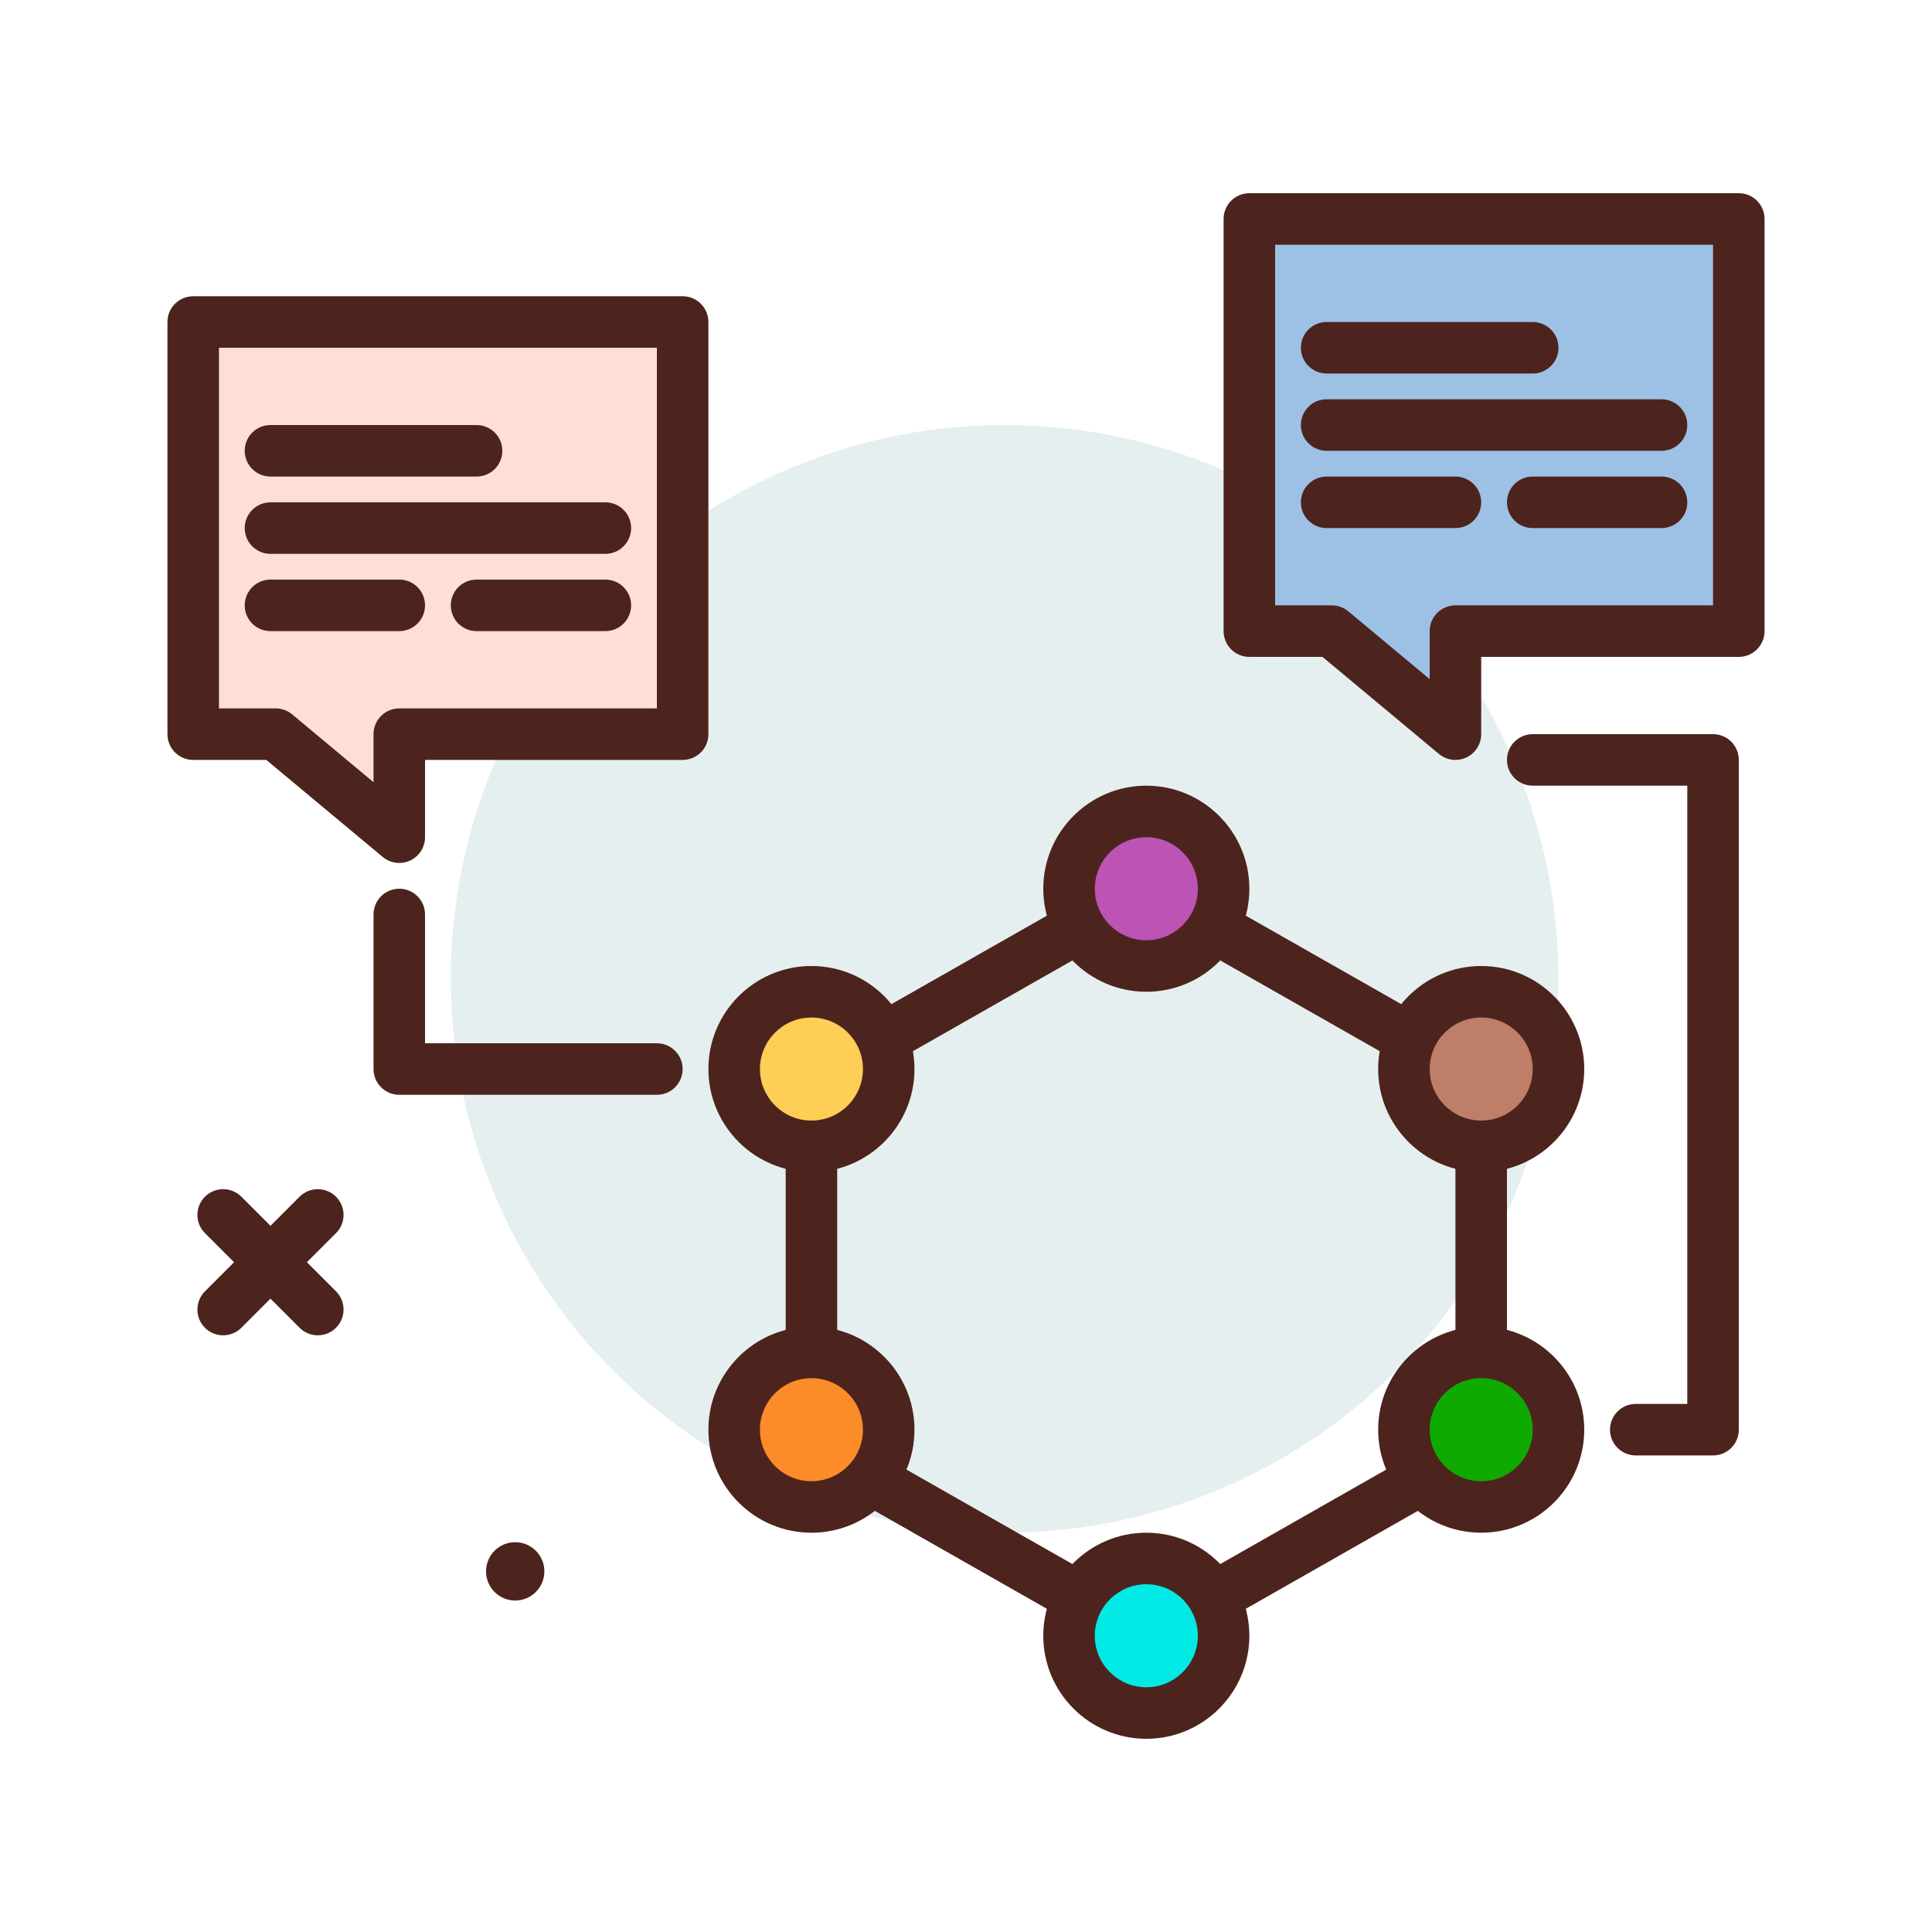 <svg xmlns="http://www.w3.org/2000/svg" id="analyse" height="512" viewBox="0 0 300 300" width="512"><g><circle cx="156" cy="152" fill="#e5efef" r="86"></circle><g fill="#4c241d"><path d="m178 258c-.684 0-1.367-.176-1.98-.523l-52-29.598c-1.246-.711-2.02-2.039-2.02-3.477v-56.805c0-1.438.773-2.766 2.02-3.477l52-29.598c1.227-.695 2.734-.695 3.961 0l52 29.598c1.246.711 2.02 2.039 2.02 3.477v56.805c0 1.438-.773 2.766-2.02 3.477l-52 29.598c-.614.347-1.297.523-1.981.523zm-48-35.922 48 27.32 48-27.32v-52.156l-48-27.32-48 27.32z"></path><circle cx="80" cy="244" r="4.529"></circle><path d="m34.652 207.348c-1.023 0-2.047-.391-2.828-1.172-1.562-1.562-1.562-4.094 0-5.656l14.695-14.695c1.562-1.562 4.094-1.562 5.656 0s1.562 4.094 0 5.656l-14.695 14.695c-.781.781-1.804 1.172-2.828 1.172z"></path><path d="m49.348 207.348c-1.023 0-2.047-.391-2.828-1.172l-14.696-14.696c-1.562-1.562-1.562-4.094 0-5.656s4.094-1.562 5.656 0l14.695 14.695c1.562 1.562 1.562 4.094 0 5.656-.78.782-1.804 1.173-2.827 1.173z"></path></g><g><path d="m106 50h-76v64h12.8l19.2 16v-16h44z" fill="#ffded5"></path><path d="m62 134c-.918 0-1.828-.316-2.562-.926l-18.086-15.074h-11.352c-2.211 0-4-1.789-4-4v-64c0-2.211 1.789-4 4-4h76c2.211 0 4 1.789 4 4v64c0 2.211-1.789 4-4 4h-40v12c0 1.551-.898 2.965-2.305 3.621-.539.254-1.121.379-1.695.379zm-28-24h8.801c.938 0 1.844.328 2.562.926l12.637 10.535v-7.461c0-2.211 1.789-4 4-4h40v-56h-68z" fill="#4c241d"></path></g><path d="m74 74h-32c-2.211 0-4-1.789-4-4s1.789-4 4-4h32c2.211 0 4 1.789 4 4s-1.789 4-4 4z" fill="#4c241d"></path><path d="m94 86h-52c-2.211 0-4-1.789-4-4s1.789-4 4-4h52c2.211 0 4 1.789 4 4s-1.789 4-4 4z" fill="#4c241d"></path><path d="m62 98h-20c-2.211 0-4-1.789-4-4s1.789-4 4-4h20c2.211 0 4 1.789 4 4s-1.789 4-4 4z" fill="#4c241d"></path><path d="m94 98h-20c-2.211 0-4-1.789-4-4s1.789-4 4-4h20c2.211 0 4 1.789 4 4s-1.789 4-4 4z" fill="#4c241d"></path><g><path d="m270 34h-76v64h12.8l19.2 16v-16h44z" fill="#9dc1e4"></path><path d="m226 118c-.918 0-1.828-.316-2.562-.926l-18.086-15.074h-11.352c-2.211 0-4-1.789-4-4v-64c0-2.211 1.789-4 4-4h76c2.211 0 4 1.789 4 4v64c0 2.211-1.789 4-4 4h-40v12c0 1.551-.898 2.965-2.305 3.621-.539.254-1.121.379-1.695.379zm-28-24h8.801c.938 0 1.844.328 2.562.926l12.637 10.535v-7.461c0-2.211 1.789-4 4-4h40v-56h-68z" fill="#4c241d"></path></g><path d="m238 58h-32c-2.211 0-4-1.789-4-4s1.789-4 4-4h32c2.211 0 4 1.789 4 4s-1.789 4-4 4z" fill="#4c241d"></path><path d="m258 70h-52c-2.211 0-4-1.789-4-4s1.789-4 4-4h52c2.211 0 4 1.789 4 4s-1.789 4-4 4z" fill="#4c241d"></path><path d="m226 82h-20c-2.211 0-4-1.789-4-4s1.789-4 4-4h20c2.211 0 4 1.789 4 4s-1.789 4-4 4z" fill="#4c241d"></path><path d="m258 82h-20c-2.211 0-4-1.789-4-4s1.789-4 4-4h20c2.211 0 4 1.789 4 4s-1.789 4-4 4z" fill="#4c241d"></path><g><circle cx="178" cy="138" fill="#bd53b5" r="12"></circle><path d="m178 154c-8.824 0-16-7.176-16-16s7.176-16 16-16 16 7.176 16 16-7.176 16-16 16zm0-24c-4.41 0-8 3.59-8 8s3.59 8 8 8 8-3.59 8-8-3.59-8-8-8z" fill="#4c241d"></path></g><g><circle cx="178" cy="254" fill="#02eae6" r="12"></circle><path d="m178 270c-8.824 0-16-7.176-16-16s7.176-16 16-16 16 7.176 16 16-7.176 16-16 16zm0-24c-4.41 0-8 3.59-8 8s3.59 8 8 8 8-3.59 8-8-3.59-8-8-8z" fill="#4c241d"></path></g><g><circle cx="230" cy="222" fill="#0faa00" r="12"></circle><path d="m230 238c-8.824 0-16-7.176-16-16s7.176-16 16-16 16 7.176 16 16-7.176 16-16 16zm0-24c-4.41 0-8 3.59-8 8s3.59 8 8 8 8-3.59 8-8-3.59-8-8-8z" fill="#4c241d"></path></g><g><circle cx="230" cy="166" fill="#bf7e68" r="12"></circle><path d="m230 182c-8.824 0-16-7.176-16-16s7.176-16 16-16 16 7.176 16 16-7.176 16-16 16zm0-24c-4.41 0-8 3.59-8 8s3.59 8 8 8 8-3.59 8-8-3.59-8-8-8z" fill="#4c241d"></path></g><g><circle cx="126" cy="166" fill="#ffce56" r="12"></circle><path d="m126 182c-8.824 0-16-7.176-16-16s7.176-16 16-16 16 7.176 16 16-7.176 16-16 16zm0-24c-4.41 0-8 3.59-8 8s3.59 8 8 8 8-3.59 8-8-3.59-8-8-8z" fill="#4c241d"></path></g><g><circle cx="126" cy="222" fill="#fc8c29" r="12"></circle><path d="m126 238c-8.824 0-16-7.176-16-16s7.176-16 16-16 16 7.176 16 16-7.176 16-16 16zm0-24c-4.41 0-8 3.59-8 8s3.59 8 8 8 8-3.59 8-8-3.59-8-8-8z" fill="#4c241d"></path></g><path d="m102 170h-40c-2.211 0-4-1.789-4-4v-24c0-2.211 1.789-4 4-4s4 1.789 4 4v20h36c2.211 0 4 1.789 4 4s-1.789 4-4 4z" fill="#4c241d"></path><path d="m266 226h-12c-2.211 0-4-1.789-4-4s1.789-4 4-4h8v-96h-24c-2.211 0-4-1.789-4-4s1.789-4 4-4h28c2.211 0 4 1.789 4 4v104c0 2.211-1.789 4-4 4z" fill="#4c241d"></path></g></svg>